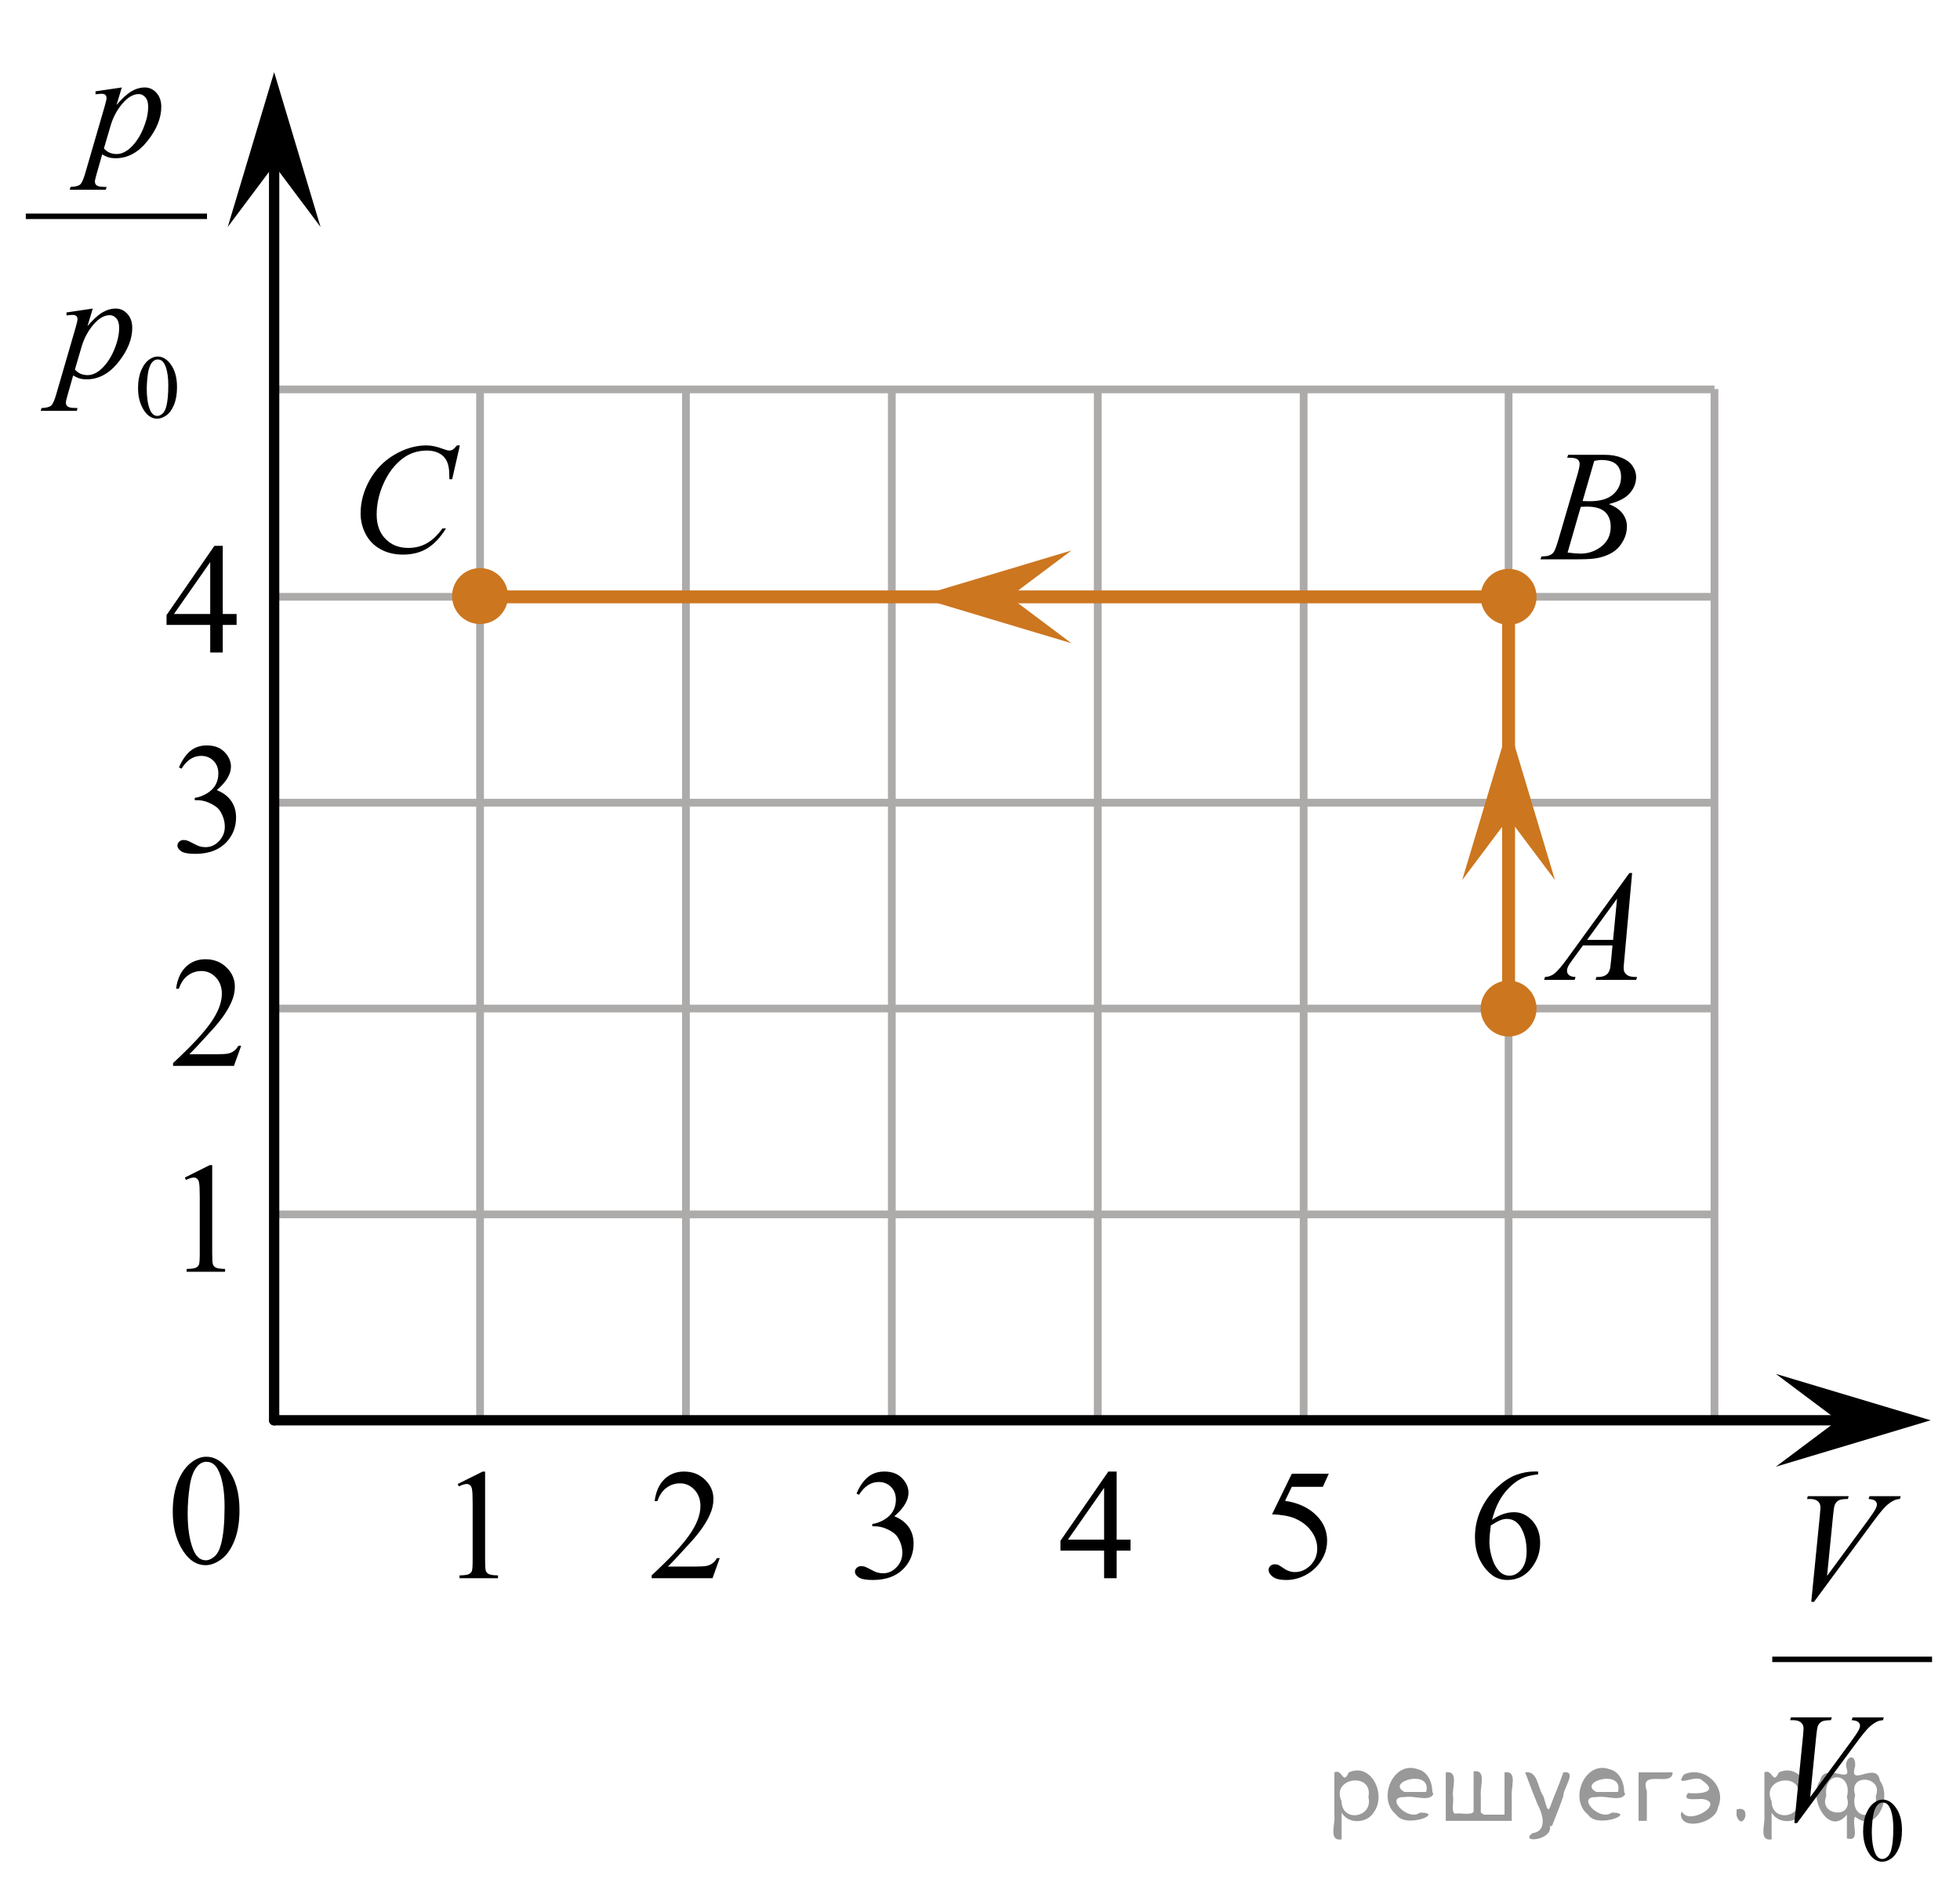 <?xml version="1.0" encoding="utf-8"?>
<!-- Generator: Adobe Illustrator 27.2.0, SVG Export Plug-In . SVG Version: 6.00 Build 0)  -->
<svg version="1.1" id="Слой_1" xmlns="http://www.w3.org/2000/svg" xmlns:xlink="http://www.w3.org/1999/xlink" x="0px" y="0px"
	 width="190.068px" height="183.981px" viewBox="0 0 190.068 183.981" enable-background="new 0 0 190.068 183.981"
	 xml:space="preserve">
<line fill="none" stroke="#ADAAAA" stroke-width="0.75" stroke-miterlimit="10" x1="146.293" y1="137.718" x2="146.293" y2="37.735"/>
<line fill="none" stroke="#ADAAAA" stroke-width="0.75" stroke-miterlimit="10" x1="166.259" y1="137.718" x2="166.259" y2="37.735"/>
<line fill="none" stroke="#ADAAAA" stroke-width="0.75" stroke-miterlimit="10" x1="26.542" y1="37.767" x2="166.259" y2="37.767"/>
<line fill="none" stroke="#ADAAAA" stroke-width="0.75" stroke-miterlimit="10" x1="26.542" y1="57.883" x2="166.259" y2="57.883"/>
<line fill="none" stroke="#ADAAAA" stroke-width="0.75" stroke-miterlimit="10" x1="26.542" y1="77.852" x2="166.259" y2="77.852"/>
<line fill="none" stroke="#ADAAAA" stroke-width="0.75" stroke-miterlimit="10" x1="26.542" y1="97.816" x2="166.259" y2="97.816"/>
<line fill="none" stroke="#ADAAAA" stroke-width="0.75" stroke-miterlimit="10" x1="26.542" y1="117.782" x2="166.259" y2="117.782"/>
<line fill="none" stroke="#ADAAAA" stroke-width="0.75" stroke-miterlimit="10" x1="26.584" y1="137.75" x2="126.42" y2="137.75"/>
<line fill="none" stroke="#ADAAAA" stroke-width="0.75" stroke-miterlimit="10" x1="26.584" y1="137.75" x2="26.584" y2="37.767"/>
<line fill="none" stroke="#ADAAAA" stroke-width="0.75" stroke-miterlimit="10" x1="46.553" y1="137.75" x2="46.553" y2="37.767"/>
<line fill="none" stroke="#ADAAAA" stroke-width="0.75" stroke-miterlimit="10" x1="66.519" y1="137.75" x2="66.519" y2="37.767"/>
<line fill="none" stroke="#ADAAAA" stroke-width="0.75" stroke-miterlimit="10" x1="86.483" y1="137.75" x2="86.483" y2="37.767"/>
<line fill="none" stroke="#ADAAAA" stroke-width="0.75" stroke-miterlimit="10" x1="106.454" y1="137.75" x2="106.454" y2="37.767"/>
<line fill="none" stroke="#ADAAAA" stroke-width="0.75" stroke-miterlimit="10" x1="126.42" y1="137.75" x2="126.42" y2="37.767"/>
<polygon points="178.215,137.75 172.212,133.25 187.224,137.75 172.212,142.25 "/>
<circle fill="#CC761F" stroke="#CC761F" stroke-width="0.75" stroke-miterlimit="10" cx="146.293" cy="57.888" r="2.338"/>
<g>
	<g>
		<g>
			<g>
				<defs>
					<rect id="SVGID_1_" x="41.787" y="139.156" width="9.53" height="16.697"/>
				</defs>
				<clipPath id="SVGID_00000100352804924287139620000001410830665892199324_">
					<use xlink:href="#SVGID_1_"  overflow="visible"/>
				</clipPath>
				<g clip-path="url(#SVGID_00000100352804924287139620000001410830665892199324_)">
					<path d="M44.387,143.929l2.413-1.203h0.242v8.558c0,0.568,0.022,0.922,0.069,1.062
						c0.046,0.14,0.143,0.246,0.289,0.321c0.145,0.074,0.443,0.117,0.892,0.127v0.276H44.563v-0.276
						c0.468-0.01,0.77-0.051,0.907-0.123c0.136-0.072,0.231-0.17,0.285-0.292
						c0.053-0.122,0.08-0.487,0.08-1.095v-5.471c0-0.737-0.024-1.211-0.073-1.42
						c-0.034-0.16-0.097-0.277-0.186-0.352c-0.09-0.075-0.198-0.112-0.325-0.112
						c-0.181,0-0.432,0.077-0.753,0.231L44.387,143.929z"/>
				</g>
			</g>
		</g>
	</g>
</g>
<g>
	<g>
		<g>
			<g>
				<defs>
					
						<rect id="SVGID_00000072990815995321179720000006275856977351552951_" x="60.339" y="139.156" width="12.36" height="16.697"/>
				</defs>
				<clipPath id="SVGID_00000157310384261271450730000015153220939794823572_">
					<use xlink:href="#SVGID_00000072990815995321179720000006275856977351552951_"  overflow="visible"/>
				</clipPath>
				<g clip-path="url(#SVGID_00000157310384261271450730000015153220939794823572_)">
					<path d="M69.797,151.116l-0.701,1.95h-5.902v-0.276c1.736-1.605,2.959-2.915,3.667-3.932
						s1.062-1.945,1.062-2.787c0-0.644-0.194-1.171-0.583-1.585c-0.389-0.413-0.854-0.62-1.395-0.62
						c-0.491,0-0.933,0.145-1.324,0.438c-0.391,0.291-0.68,0.719-0.866,1.281h-0.273
						c0.123-0.922,0.44-1.629,0.948-2.122c0.509-0.494,1.145-0.74,1.907-0.74c0.811,0,1.489,0.264,2.032,0.792
						c0.544,0.528,0.815,1.151,0.815,1.868c0,0.514-0.118,1.027-0.354,1.54c-0.363,0.808-0.954,1.662-1.77,2.563
						c-1.225,1.355-1.989,2.173-2.294,2.451h2.611c0.531,0,0.904-0.019,1.118-0.06s0.406-0.121,0.579-0.243
						c0.172-0.122,0.321-0.295,0.45-0.519H69.797z"/>
				</g>
			</g>
		</g>
	</g>
</g>
<line fill="none" stroke="#000000" stroke-linecap="round" stroke-linejoin="round" stroke-miterlimit="10" x1="26.584" y1="137.75" x2="181.551" y2="137.75"/>
<polygon points="26.585,16.007 22.085,22.011 26.585,7 31.084,22.011 "/>
<line fill="none" stroke="#000000" stroke-linecap="round" stroke-linejoin="round" stroke-miterlimit="10" x1="26.584" y1="137.75" x2="26.584" y2="14.506"/>
<circle fill="#CC761F" stroke="#CC761F" stroke-width="0.75" stroke-miterlimit="10" cx="46.552" cy="57.81" r="2.338"/>
<circle fill="#CC761F" stroke="#CC761F" stroke-width="0.75" stroke-miterlimit="10" cx="146.293" cy="97.817" r="2.338"/>
<g>
	<g>
		<g>
			<g>
				<g>
					<g>
						<g>
							<g>
								<g>
									<g>
										<g>
											<g>
												<g>
													<g>
														<defs>
															
																<rect id="SVGID_00000064329102498232327460000015898051560669840318_" x="100.072" y="139.155" width="12.363" height="16.699"/>
														</defs>
														<clipPath id="SVGID_00000178200397549673167050000007989609256467333797_">
															<use xlink:href="#SVGID_00000064329102498232327460000015898051560669840318_"  overflow="visible"/>
														</clipPath>
														<g clip-path="url(#SVGID_00000178200397549673167050000007989609256467333797_)">
															<g enable-background="new    ">
																<path d="M109.63,149.33v1.062h-1.343v2.676h-1.217v-2.676h-4.235v-0.956l4.641-6.712h0.811v6.606
																	L109.63,149.33L109.63,149.33z M107.07,149.33v-5.029l-3.512,5.029H107.07z"/>
															</g>
														</g>
													</g>
												</g>
											</g>
										</g>
									</g>
								</g>
							</g>
						</g>
					</g>
				</g>
			</g>
		</g>
	</g>
</g>
<g>
	<g>
		<g>
			<g>
				<g>
					<g>
						<g>
							<g>
								<g>
									<g>
										<g>
											<g>
												<g>
													<g>
														<defs>
															
																<rect id="SVGID_00000140726992572389175610000002073055985488087952_" x="80.233" y="139.155" width="12.362" height="18.08"/>
														</defs>
														<clipPath id="SVGID_00000091729367609193045700000010142790995617027261_">
															<use xlink:href="#SVGID_00000140726992572389175610000002073055985488087952_"  overflow="visible"/>
														</clipPath>
														<g clip-path="url(#SVGID_00000091729367609193045700000010142790995617027261_)">
															<g enable-background="new    ">
																<path d="M83.059,144.857c0.286-0.682,0.646-1.209,1.081-1.58c0.435-0.37,0.978-0.556,1.627-0.556
																	c0.802,0,1.417,0.264,1.845,0.791c0.324,0.394,0.487,0.815,0.487,1.263c0,0.737-0.458,1.499-1.373,2.285
																	c0.615,0.244,1.08,0.593,1.395,1.046c0.315,0.453,0.473,0.986,0.473,1.599
																	c0,0.876-0.275,1.636-0.826,2.279c-0.719,0.836-1.759,1.255-3.121,1.255
																	c-0.674,0-1.133-0.085-1.376-0.254c-0.244-0.17-0.365-0.352-0.365-0.546
																	c0-0.144,0.058-0.272,0.173-0.381c0.116-0.109,0.255-0.164,0.417-0.164
																	c0.123,0,0.249,0.019,0.377,0.06c0.083,0.025,0.273,0.116,0.567,0.273
																	c0.295,0.157,0.499,0.25,0.612,0.28c0.183,0.055,0.377,0.082,0.583,0.082
																	c0.502,0,0.939-0.196,1.31-0.59c0.371-0.394,0.558-0.859,0.558-1.397
																	c0-0.394-0.087-0.778-0.259-1.151c-0.128-0.279-0.268-0.49-0.42-0.635
																	c-0.212-0.199-0.502-0.38-0.871-0.542c-0.369-0.161-0.745-0.242-1.129-0.242h-0.236v-0.225
																	c0.389-0.05,0.778-0.191,1.17-0.426c0.391-0.233,0.675-0.516,0.852-0.844
																	c0.178-0.329,0.266-0.69,0.266-1.083c0-0.513-0.158-0.928-0.476-1.244
																	c-0.317-0.315-0.712-0.474-1.184-0.474c-0.763,0-1.399,0.413-1.911,1.239L83.059,144.857z"/>
															</g>
														</g>
													</g>
												</g>
											</g>
										</g>
									</g>
								</g>
							</g>
						</g>
					</g>
				</g>
			</g>
		</g>
	</g>
</g>
<g>
	<g>
		<g>
			<g>
				<g>
					<g>
						<g>
							<g>
								<g>
									<g>
										<g>
											<g>
												<g>
													<g>
														<defs>
															
																<rect id="SVGID_00000169545690561526531410000007894306408153961650_" x="120.241" y="139.161" width="12.359" height="18.068"/>
														</defs>
														<clipPath id="SVGID_00000093150454167394242400000006266907095776827834_">
															<use xlink:href="#SVGID_00000169545690561526531410000007894306408153961650_"  overflow="visible"/>
														</clipPath>
														<g clip-path="url(#SVGID_00000093150454167394242400000006266907095776827834_)">
															<g enable-background="new    ">
																<path d="M128.857,142.932l-0.575,1.27h-3.011l-0.656,1.359c1.304,0.194,2.336,0.685,3.099,1.472
																	c0.654,0.677,0.981,1.474,0.981,2.39c0,0.533-0.107,1.026-0.321,1.48s-0.482,0.839-0.808,1.157
																	c-0.324,0.318-0.686,0.575-1.085,0.769c-0.565,0.273-1.145,0.411-1.741,0.411
																	c-0.6,0-1.036-0.103-1.31-0.31c-0.273-0.206-0.409-0.435-0.409-0.684
																	c0-0.139,0.057-0.263,0.17-0.369c0.113-0.107,0.256-0.161,0.428-0.161
																	c0.128,0,0.24,0.021,0.336,0.06c0.096,0.04,0.259,0.143,0.49,0.307
																	c0.369,0.259,0.743,0.389,1.122,0.389c0.575,0,1.08-0.221,1.516-0.661s0.653-0.978,0.653-1.609
																	c0-0.613-0.194-1.185-0.583-1.715s-0.925-0.94-1.608-1.228c-0.536-0.224-1.267-0.353-2.191-0.389
																	l1.918-3.936L128.857,142.932L128.857,142.932z"/>
															</g>
														</g>
													</g>
												</g>
											</g>
										</g>
									</g>
								</g>
							</g>
						</g>
					</g>
				</g>
			</g>
		</g>
	</g>
</g>
<g>
	<g>
		<g>
			<g>
				<g>
					<g>
						<g>
							<g>
								<g>
									<g>
										<g>
											<g>
												<g>
													<g>
														<defs>
															
																<rect id="SVGID_00000052795341913275012450000018079983465049874568_" x="13.933" y="137.724" width="12.354" height="18.066"/>
														</defs>
														<clipPath id="SVGID_00000093141393635405992610000003821665609312891836_">
															<use xlink:href="#SVGID_00000052795341913275012450000018079983465049874568_"  overflow="visible"/>
														</clipPath>
														<g clip-path="url(#SVGID_00000093141393635405992610000003821665609312891836_)">
															<g enable-background="new    ">
																<path d="M16.753,146.618c0-1.155,0.172-2.15,0.517-2.984c0.344-0.834,0.802-1.455,1.372-1.863
																	c0.442-0.324,0.9-0.485,1.372-0.485c0.768,0,1.456,0.396,2.066,1.188
																	c0.762,0.981,1.144,2.311,1.144,3.988c0,1.175-0.168,2.174-0.502,2.995
																	c-0.335,0.821-0.762,1.418-1.28,1.789c-0.519,0.371-1.02,0.557-1.501,0.557
																	c-0.955,0-1.749-0.57-2.384-1.711C17.021,149.13,16.753,147.973,16.753,146.618z M18.2,146.805
																	c0,1.395,0.169,2.532,0.509,3.413c0.28,0.742,0.698,1.113,1.254,1.113
																	c0.266,0,0.541-0.121,0.826-0.362c0.286-0.241,0.502-0.646,0.649-1.214
																	c0.227-0.856,0.34-2.064,0.34-3.623c0-1.154-0.118-2.118-0.354-2.891
																	c-0.177-0.572-0.405-0.978-0.685-1.217c-0.202-0.164-0.445-0.247-0.731-0.247
																	c-0.335,0-0.633,0.152-0.894,0.456c-0.353,0.413-0.595,1.063-0.723,1.949
																	C18.263,145.07,18.2,145.944,18.2,146.805z"/>
															</g>
														</g>
													</g>
												</g>
											</g>
										</g>
									</g>
								</g>
							</g>
						</g>
					</g>
				</g>
			</g>
		</g>
	</g>
</g>
<polygon fill="#CC761F" points="97.903,57.888 103.906,62.388 88.895,57.888 103.906,53.388 "/>
<g>
	<g>
		<g>
			<g>
				<defs>
					
						<rect id="SVGID_00000129885486028571850350000011838692770512705931_" x="15.323" y="109.434" width="9.53" height="16.697"/>
				</defs>
				<clipPath id="SVGID_00000163049574215235993030000007109327332134302862_">
					<use xlink:href="#SVGID_00000129885486028571850350000011838692770512705931_"  overflow="visible"/>
				</clipPath>
				<g clip-path="url(#SVGID_00000163049574215235993030000007109327332134302862_)">
					<path d="M17.923,114.207l2.413-1.203h0.242v8.558c0,0.568,0.022,0.922,0.069,1.062
						c0.046,0.14,0.143,0.246,0.289,0.321c0.145,0.074,0.443,0.117,0.892,0.127v0.276H18.099v-0.276
						c0.468-0.01,0.77-0.051,0.907-0.123c0.136-0.072,0.231-0.17,0.285-0.292
						c0.053-0.122,0.08-0.487,0.08-1.095v-5.471c0-0.737-0.024-1.211-0.073-1.42
						c-0.034-0.16-0.097-0.277-0.186-0.352c-0.09-0.075-0.198-0.112-0.325-0.112
						c-0.181,0-0.432,0.077-0.753,0.231L17.923,114.207z"/>
				</g>
			</g>
		</g>
	</g>
</g>
<g>
	<g>
		<g>
			<g>
				<defs>
					
						<rect id="SVGID_00000083073733464246324370000014930287351349947812_" x="13.93" y="89.467" width="12.36" height="16.697"/>
				</defs>
				<clipPath id="SVGID_00000142884008976520656720000006186600874835034755_">
					<use xlink:href="#SVGID_00000083073733464246324370000014930287351349947812_"  overflow="visible"/>
				</clipPath>
				<g clip-path="url(#SVGID_00000142884008976520656720000006186600874835034755_)">
					<path d="M23.388,101.427l-0.701,1.95h-5.902v-0.276c1.736-1.605,2.959-2.915,3.667-3.932s1.062-1.945,1.062-2.787
						c0-0.644-0.194-1.171-0.583-1.585c-0.389-0.413-0.854-0.62-1.395-0.62c-0.491,0-0.933,0.145-1.324,0.438
						c-0.391,0.291-0.68,0.719-0.866,1.281h-0.273c0.123-0.922,0.44-1.629,0.948-2.122
						c0.509-0.494,1.145-0.74,1.907-0.74c0.811,0,1.489,0.264,2.032,0.792c0.544,0.528,0.815,1.151,0.815,1.868
						c0,0.514-0.118,1.027-0.354,1.54c-0.363,0.808-0.954,1.662-1.77,2.563c-1.225,1.355-1.989,2.173-2.294,2.451
						h2.611c0.531,0,0.904-0.019,1.118-0.06s0.406-0.121,0.579-0.243c0.172-0.122,0.321-0.295,0.45-0.519H23.388z
						"/>
				</g>
			</g>
		</g>
	</g>
</g>
<g>
	<g>
		<g>
			<g>
				<g>
					<g>
						<g>
							<g>
								<g>
									<g>
										<g>
											<g>
												<g>
													<g>
														<defs>
															
																<rect id="SVGID_00000051380399070577151680000010539581715561735040_" x="13.386" y="49.372" width="12.363" height="16.699"/>
														</defs>
														<clipPath id="SVGID_00000111191700721405365770000009849832305929032383_">
															<use xlink:href="#SVGID_00000051380399070577151680000010539581715561735040_"  overflow="visible"/>
														</clipPath>
														<g clip-path="url(#SVGID_00000111191700721405365770000009849832305929032383_)">
															<g enable-background="new    ">
																<path d="M22.945,59.547v1.062h-1.343v2.676h-1.217v-2.676h-4.235v-0.956l4.641-6.712h0.811v6.606
																	L22.945,59.547L22.945,59.547z M20.385,59.547v-5.029l-3.512,5.029H20.385z"/>
															</g>
														</g>
													</g>
												</g>
											</g>
										</g>
									</g>
								</g>
							</g>
						</g>
					</g>
				</g>
			</g>
		</g>
	</g>
</g>
<g>
	<g>
		<g>
			<g>
				<g>
					<g>
						<g>
							<g>
								<g>
									<g>
										<g>
											<g>
												<g>
													<g>
														<defs>
															
																<rect id="SVGID_00000057850732435133760400000000802694094753876619_" x="14.531" y="68.73" width="12.362" height="18.08"/>
														</defs>
														<clipPath id="SVGID_00000170275352494958865510000017604601751452580490_">
															<use xlink:href="#SVGID_00000057850732435133760400000000802694094753876619_"  overflow="visible"/>
														</clipPath>
														<g clip-path="url(#SVGID_00000170275352494958865510000017604601751452580490_)">
															<g enable-background="new    ">
																<path d="M17.357,74.432c0.286-0.682,0.646-1.209,1.081-1.58c0.435-0.37,0.978-0.556,1.627-0.556
																	c0.802,0,1.417,0.264,1.845,0.791c0.324,0.394,0.487,0.815,0.487,1.263c0,0.737-0.458,1.499-1.373,2.285
																	c0.615,0.244,1.08,0.593,1.395,1.046c0.315,0.453,0.473,0.986,0.473,1.599
																	c0,0.876-0.275,1.636-0.826,2.279c-0.719,0.836-1.759,1.255-3.121,1.255
																	c-0.674,0-1.133-0.085-1.376-0.254c-0.244-0.17-0.365-0.352-0.365-0.546
																	c0-0.144,0.058-0.272,0.173-0.381c0.116-0.109,0.255-0.164,0.417-0.164
																	c0.123,0,0.249,0.019,0.377,0.06c0.083,0.025,0.273,0.116,0.567,0.273
																	c0.295,0.157,0.499,0.25,0.612,0.28c0.183,0.055,0.377,0.082,0.583,0.082
																	c0.502,0,0.939-0.196,1.31-0.59s0.558-0.859,0.558-1.397c0-0.394-0.087-0.778-0.259-1.151
																	c-0.128-0.279-0.268-0.49-0.42-0.635c-0.212-0.199-0.502-0.38-0.871-0.542
																	c-0.369-0.161-0.745-0.242-1.129-0.242h-0.236v-0.225c0.389-0.05,0.778-0.191,1.17-0.426
																	c0.391-0.233,0.675-0.516,0.852-0.844c0.178-0.329,0.266-0.69,0.266-1.083
																	c0-0.513-0.158-0.928-0.476-1.244c-0.317-0.315-0.712-0.474-1.184-0.474
																	c-0.763,0-1.399,0.413-1.911,1.239L17.357,74.432z"/>
															</g>
														</g>
													</g>
												</g>
											</g>
										</g>
									</g>
								</g>
							</g>
						</g>
					</g>
				</g>
			</g>
		</g>
	</g>
</g>
<g>
	<g>
		<g>
			<g>
				<g>
					<g>
						<g>
							<g>
								<g>
									<g>
										<g>
											<g>
												<g>
													<defs>
														
															<rect id="SVGID_00000060744266274560097450000011717466429679847296_" x="140.111" y="139.155" width="12.363" height="18.08"/>
													</defs>
													<clipPath id="SVGID_00000052072014423115955180000010525509309117196183_">
														<use xlink:href="#SVGID_00000060744266274560097450000011717466429679847296_"  overflow="visible"/>
													</clipPath>
													<g clip-path="url(#SVGID_00000052072014423115955180000010525509309117196183_)">
														<g enable-background="new    ">
															<path d="M149.155,142.721v0.276c-0.649,0.065-1.179,0.195-1.59,0.392
																c-0.41,0.197-0.816,0.497-1.217,0.9c-0.401,0.403-0.733,0.853-0.996,1.348
																c-0.264,0.496-0.483,1.085-0.661,1.767c0.709-0.493,1.42-0.739,2.133-0.739
																c0.684,0,1.276,0.279,1.778,0.837c0.501,0.558,0.752,1.274,0.752,2.15
																c0,0.847-0.253,1.619-0.76,2.315c-0.609,0.847-1.416,1.27-2.42,1.27
																c-0.684,0-1.264-0.23-1.741-0.688c-0.935-0.892-1.401-2.047-1.401-3.466
																c0-0.906,0.179-1.768,0.538-2.584s0.872-1.541,1.538-2.174c0.667-0.632,1.305-1.058,1.915-1.277
																c0.609-0.219,1.178-0.328,1.704-0.328H149.155z M144.567,147.949
																c-0.089,0.673-0.133,1.216-0.133,1.629c0,0.477,0.087,0.997,0.262,1.558
																c0.175,0.56,0.435,1.004,0.778,1.333c0.251,0.234,0.556,0.351,0.915,0.351
																c0.428,0,0.81-0.204,1.147-0.612s0.506-0.991,0.506-1.748c0-0.852-0.168-1.588-0.502-2.211
																c-0.335-0.622-0.81-0.934-1.424-0.934c-0.188,0-0.388,0.04-0.602,0.12
																C145.301,147.513,144.985,147.685,144.567,147.949z"/>
														</g>
													</g>
												</g>
											</g>
										</g>
									</g>
								</g>
							</g>
						</g>
					</g>
				</g>
			</g>
		</g>
	</g>
</g>
<g>
	<defs>
		<polygon id="SVGID_00000092442414434975319900000006036989918040437670_" points="0,44.022 23.529,44.022 23.529,0 0,0 0,44.022 
					"/>
	</defs>
	<clipPath id="SVGID_00000029031645406142256010000013898404448011793324_">
		<use xlink:href="#SVGID_00000092442414434975319900000006036989918040437670_"  overflow="visible"/>
	</clipPath>
	
		<line clip-path="url(#SVGID_00000029031645406142256010000013898404448011793324_)" fill="none" stroke="#000000" stroke-width="0.53" stroke-linecap="square" stroke-miterlimit="10" x1="2.768" y1="20.979" x2="19.809" y2="20.979"/>
	<g clip-path="url(#SVGID_00000029031645406142256010000013898404448011793324_)">
		<path d="M13.388,37.636c0-0.662,0.101-1.232,0.302-1.711c0.201-0.477,0.468-0.834,0.801-1.068
			c0.258-0.185,0.525-0.278,0.801-0.278c0.448,0,0.85,0.228,1.206,0.681c0.445,0.562,0.668,1.325,0.668,2.287
			c0,0.674-0.098,1.246-0.293,1.717c-0.195,0.472-0.444,0.814-0.748,1.026c-0.303,0.212-0.595,0.318-0.876,0.318
			c-0.558,0-1.022-0.326-1.392-0.981C13.544,39.077,13.388,38.413,13.388,37.636z M14.232,37.744
			c0,0.799,0.099,1.451,0.297,1.957c0.164,0.425,0.408,0.638,0.732,0.638c0.155,0,0.316-0.069,0.482-0.208
			c0.167-0.138,0.293-0.37,0.379-0.695c0.132-0.491,0.198-1.184,0.198-2.077c0-0.662-0.069-1.215-0.207-1.657
			c-0.103-0.328-0.237-0.56-0.4-0.698c-0.118-0.094-0.26-0.141-0.427-0.141c-0.195,0-0.369,0.087-0.521,0.261
			c-0.206,0.237-0.347,0.609-0.422,1.118C14.27,36.748,14.232,37.249,14.232,37.744z"/>
	</g>
	<g clip-path="url(#SVGID_00000029031645406142256010000013898404448011793324_)">
		<path d="M11.812,8.483l-0.513,1.699c0.54-0.631,1.022-1.071,1.446-1.323c0.424-0.251,0.856-0.376,1.297-0.376
			s0.818,0.173,1.13,0.52c0.312,0.348,0.468,0.799,0.468,1.355c0,1.084-0.443,2.187-1.331,3.307
			c-0.887,1.121-1.92,1.682-3.1,1.682c-0.248,0-0.467-0.027-0.658-0.082c-0.191-0.054-0.405-0.149-0.643-0.288
			L9.366,16.883c-0.109,0.375-0.164,0.618-0.164,0.731c0,0.108,0.028,0.201,0.085,0.277s0.15,0.136,0.279,0.178
			s0.384,0.062,0.766,0.062l-0.067,0.273H6.764l0.074-0.273c0.461-0.019,0.772-0.099,0.933-0.236
			s0.331-0.519,0.509-1.145l1.881-6.473c0.114-0.409,0.171-0.662,0.171-0.761c0-0.133-0.039-0.236-0.115-0.31
			s-0.194-0.11-0.353-0.11c-0.144,0-0.345,0.017-0.602,0.051V8.859L11.812,8.483z M10.079,14.394
			c0.308,0.364,0.721,0.546,1.242,0.546c0.258,0,0.52-0.071,0.788-0.214s0.529-0.354,0.784-0.636
			c0.255-0.28,0.484-0.605,0.688-0.972c0.203-0.366,0.385-0.799,0.546-1.297
			c0.161-0.497,0.242-0.989,0.242-1.478c0-0.394-0.09-0.695-0.272-0.905c-0.181-0.209-0.393-0.314-0.635-0.314
			c-0.536,0-1.065,0.306-1.587,0.916c-0.523,0.611-0.906,1.325-1.148,2.143L10.079,14.394z"/>
	</g>
	<g clip-path="url(#SVGID_00000029031645406142256010000013898404448011793324_)">
		<path d="M8.997,29.926l-0.513,1.699c0.54-0.631,1.022-1.071,1.446-1.323c0.424-0.251,0.856-0.376,1.297-0.376
			s0.818,0.173,1.13,0.52c0.312,0.348,0.468,0.799,0.468,1.355c0,1.084-0.443,2.187-1.331,3.307
			c-0.887,1.121-1.92,1.682-3.1,1.682c-0.248,0-0.467-0.027-0.658-0.082c-0.191-0.054-0.405-0.149-0.643-0.288
			l-0.542,1.906c-0.109,0.375-0.164,0.618-0.164,0.731c0,0.108,0.028,0.201,0.085,0.277s0.15,0.136,0.279,0.178
			s0.384,0.062,0.766,0.062L7.451,39.849H3.95l0.074-0.273c0.461-0.019,0.772-0.099,0.933-0.236
			s0.331-0.519,0.509-1.145l1.881-6.473c0.114-0.409,0.171-0.662,0.171-0.761c0-0.133-0.039-0.236-0.115-0.31
			s-0.194-0.11-0.353-0.11c-0.144,0-0.345,0.017-0.602,0.051v-0.288L8.997,29.926z M7.265,35.837
			c0.308,0.364,0.721,0.546,1.242,0.546c0.258,0,0.52-0.071,0.788-0.214s0.529-0.354,0.784-0.636
			c0.255-0.28,0.484-0.605,0.688-0.972c0.203-0.366,0.385-0.799,0.546-1.297
			c0.161-0.497,0.242-0.989,0.242-1.478c0-0.394-0.09-0.695-0.272-0.905c-0.181-0.209-0.393-0.314-0.635-0.314
			c-0.536,0-1.065,0.306-1.587,0.916c-0.523,0.611-0.906,1.325-1.148,2.143L7.265,35.837z"/>
	</g>
</g>
<g>
	<defs>
		<polygon id="SVGID_00000095326660387633358040000011360624677293440928_" points="169.368,183.981 190.068,183.981 
			190.068,139.959 169.368,139.959 169.368,183.981 		"/>
	</defs>
	<clipPath id="SVGID_00000018233382579660984880000008302235037852536985_">
		<use xlink:href="#SVGID_00000095326660387633358040000011360624677293440928_"  overflow="visible"/>
	</clipPath>
	
		<line clip-path="url(#SVGID_00000018233382579660984880000008302235037852536985_)" fill="none" stroke="#000000" stroke-width="0.53" stroke-linecap="square" stroke-miterlimit="10" x1="172.128" y1="160.938" x2="187.093" y2="160.938"/>
	<g clip-path="url(#SVGID_00000018233382579660984880000008302235037852536985_)">
		<path d="M180.674,177.595c0-0.662,0.101-1.232,0.301-1.711c0.2-0.477,0.467-0.834,0.799-1.068
			c0.258-0.185,0.524-0.278,0.8-0.278c0.446,0,0.848,0.228,1.202,0.681c0.444,0.562,0.666,1.325,0.666,2.287
			c0,0.674-0.098,1.246-0.292,1.717c-0.195,0.472-0.443,0.814-0.745,1.026c-0.303,0.212-0.594,0.318-0.874,0.318
			c-0.556,0-1.019-0.326-1.388-0.981C180.83,179.036,180.674,178.371,180.674,177.595z M181.516,177.703
			c0,0.799,0.1,1.451,0.297,1.957c0.163,0.425,0.406,0.638,0.731,0.638c0.154,0,0.315-0.069,0.48-0.208
			c0.166-0.138,0.292-0.37,0.378-0.695c0.132-0.491,0.198-1.184,0.198-2.077c0-0.662-0.069-1.215-0.206-1.657
			c-0.103-0.328-0.236-0.56-0.399-0.698c-0.118-0.094-0.26-0.141-0.426-0.141c-0.194,0-0.368,0.087-0.519,0.261
			c-0.206,0.237-0.347,0.609-0.421,1.118C181.553,176.708,181.516,177.208,181.516,177.703z"/>
	</g>
	<g clip-path="url(#SVGID_00000018233382579660984880000008302235037852536985_)">
		<path d="M175.643,155.358l0.83-8.343c0.04-0.424,0.06-0.709,0.06-0.856c0-0.222-0.083-0.407-0.248-0.555
			c-0.166-0.147-0.427-0.222-0.782-0.222h-0.267l0.074-0.273h3.965l-0.081,0.273
			c-0.43,0.005-0.726,0.05-0.886,0.133c-0.161,0.084-0.288,0.227-0.382,0.429
			c-0.05,0.108-0.102,0.416-0.155,0.924l-0.594,5.978l3.921-5.335c0.426-0.576,0.692-0.978,0.801-1.204
			c0.074-0.152,0.111-0.286,0.111-0.399c0-0.133-0.057-0.248-0.171-0.347c-0.113-0.099-0.325-0.158-0.637-0.178
			l0.089-0.273h3.024l-0.074,0.273c-0.242,0.019-0.435,0.066-0.578,0.141c-0.273,0.128-0.543,0.322-0.811,0.584
			c-0.27,0.261-0.696,0.788-1.279,1.581l-5.663,7.67H175.643z"/>
	</g>
	<g clip-path="url(#SVGID_00000018233382579660984880000008302235037852536985_)">
		<path d="M174.004,176.812l0.83-8.343c0.04-0.424,0.06-0.709,0.06-0.856c0-0.222-0.083-0.407-0.248-0.555
			c-0.166-0.147-0.427-0.222-0.782-0.222h-0.267l0.074-0.273h3.965l-0.081,0.273
			c-0.43,0.005-0.726,0.05-0.886,0.133c-0.161,0.084-0.288,0.227-0.382,0.429
			c-0.05,0.108-0.102,0.416-0.155,0.924l-0.594,5.978l3.921-5.335c0.426-0.576,0.692-0.978,0.801-1.204
			c0.074-0.152,0.111-0.286,0.111-0.399c0-0.133-0.057-0.248-0.171-0.347c-0.113-0.099-0.325-0.158-0.637-0.178
			l0.089-0.273h3.024l-0.074,0.273c-0.242,0.019-0.435,0.066-0.578,0.141c-0.273,0.128-0.543,0.322-0.811,0.584
			c-0.27,0.261-0.696,0.788-1.279,1.581l-5.663,7.67H174.004z"/>
	</g>
</g>
<g>
	<g>
		<g>
			<g>
				<g>
					<g>
						<g>
							<g>
								<g>
									<g>
										<g>
											<g>
												<g>
													<defs>
														
															<rect id="SVGID_00000162329868327482493320000003215178003072758145_" x="146.769" y="81.12" width="15.125" height="16.694"/>
													</defs>
													<clipPath id="SVGID_00000126318139483021155920000008320392018059529394_">
														<use xlink:href="#SVGID_00000162329868327482493320000003215178003072758145_"  overflow="visible"/>
													</clipPath>
													<g clip-path="url(#SVGID_00000126318139483021155920000008320392018059529394_)">
														<g enable-background="new    ">
															<path d="M158.273,84.668l-0.761,8.431c-0.039,0.394-0.059,0.652-0.059,0.777
																c0,0.199,0.036,0.351,0.11,0.456c0.094,0.144,0.221,0.251,0.381,0.321
																c0.159,0.069,0.429,0.104,0.809,0.104l-0.081,0.276h-3.944l0.081-0.276h0.17
																c0.32,0,0.581-0.07,0.783-0.209c0.143-0.095,0.253-0.252,0.332-0.472
																c0.055-0.154,0.105-0.518,0.155-1.091l0.118-1.285h-2.866l-1.019,1.397
																c-0.231,0.314-0.377,0.539-0.435,0.676c-0.06,0.138-0.089,0.266-0.089,0.386
																c0,0.159,0.064,0.296,0.191,0.41c0.129,0.115,0.34,0.178,0.636,0.188l-0.081,0.276h-2.962
																l0.081-0.276c0.364-0.015,0.685-0.139,0.964-0.37s0.693-0.727,1.244-1.483l5.982-8.236H158.273z
																 M156.811,87.157l-2.903,3.999h2.519L156.811,87.157z"/>
														</g>
													</g>
												</g>
											</g>
										</g>
									</g>
								</g>
							</g>
						</g>
					</g>
				</g>
			</g>
		</g>
	</g>
</g>
<g>
	<g>
		<g>
			<g>
				<g>
					<g>
						<g>
							<g>
								<g>
									<g>
										<g>
											<g>
												<g>
													<g>
														<defs>
															
																<rect id="SVGID_00000112608402706206151770000006140210835046997378_" x="146.769" y="40.334" width="15.124" height="16.695"/>
														</defs>
														<clipPath id="SVGID_00000137822367815109396570000002707842477306351524_">
															<use xlink:href="#SVGID_00000112608402706206151770000006140210835046997378_"  overflow="visible"/>
														</clipPath>
														<g clip-path="url(#SVGID_00000137822367815109396570000002707842477306351524_)">
															<g enable-background="new    ">
																<path d="M151.971,44.389l0.102-0.277h3.575c0.601,0,1.136,0.095,1.606,0.284
																	c0.47,0.19,0.822,0.454,1.056,0.792s0.351,0.697,0.351,1.076c0,0.583-0.208,1.11-0.624,1.581
																	s-1.095,0.818-2.034,1.042c0.606,0.231,1.051,0.534,1.336,0.912c0.286,0.379,0.429,0.795,0.429,1.248
																	c0,0.504-0.128,0.984-0.384,1.442c-0.256,0.459-0.585,0.815-0.986,1.069
																	c-0.4,0.254-0.885,0.44-1.451,0.56c-0.403,0.085-1.033,0.127-1.891,0.127h-3.67l0.096-0.276
																	c0.385-0.01,0.645-0.048,0.783-0.112c0.197-0.085,0.337-0.196,0.421-0.336
																	c0.118-0.19,0.276-0.623,0.473-1.301l1.794-6.136c0.153-0.518,0.23-0.882,0.23-1.091
																	c0-0.185-0.067-0.33-0.203-0.438c-0.136-0.107-0.393-0.161-0.771-0.161
																	C152.123,44.396,152.044,44.394,151.971,44.389z M152.015,53.59c0.531,0.069,0.947,0.104,1.248,0.104
																	c0.768,0,1.449-0.234,2.042-0.703c0.593-0.468,0.89-1.103,0.89-1.905
																	c0-0.613-0.184-1.092-0.55-1.435s-0.959-0.516-1.776-0.516c-0.157,0-0.35,0.008-0.576,0.022
																	L152.015,53.59z M153.47,48.597c0.32,0.01,0.551,0.016,0.694,0.016
																	c1.024,0,1.786-0.227,2.286-0.677c0.499-0.451,0.749-1.015,0.749-1.693
																	c0-0.513-0.153-0.913-0.458-1.2s-0.793-0.43-1.463-0.43c-0.177,0-0.402,0.03-0.679,0.09
																	L153.47,48.597z"/>
															</g>
														</g>
													</g>
												</g>
											</g>
										</g>
									</g>
								</g>
							</g>
						</g>
					</g>
				</g>
			</g>
		</g>
	</g>
</g>
<g>
	<g>
		<g>
			<g>
				<g>
					<g>
						<g>
							<g>
								<g>
									<g>
										<g>
											<g>
												<g>
													<g>
														<defs>
															
																<rect id="SVGID_00000160149211415059502970000000578579091309537690_" x="31.874" y="39.642" width="16.51" height="18.079"/>
														</defs>
														<clipPath id="SVGID_00000132083345878444075950000012110903584060994998_">
															<use xlink:href="#SVGID_00000160149211415059502970000000578579091309537690_"  overflow="visible"/>
														</clipPath>
														<g clip-path="url(#SVGID_00000132083345878444075950000012110903584060994998_)">
															<g enable-background="new    ">
																<path d="M44.595,43.198l-0.747,3.279h-0.266l-0.03-0.822c-0.025-0.299-0.081-0.565-0.17-0.799
																	c-0.089-0.234-0.222-0.437-0.399-0.608c-0.177-0.172-0.401-0.307-0.672-0.403
																	c-0.271-0.097-0.571-0.146-0.901-0.146c-0.882,0-1.653,0.244-2.312,0.732
																	c-0.842,0.623-1.502,1.502-1.98,2.637c-0.394,0.936-0.591,1.885-0.591,2.846
																	c0,0.981,0.283,1.764,0.85,2.349s1.303,0.878,2.209,0.878c0.685,0,1.294-0.154,1.829-0.464
																	c0.535-0.309,1.031-0.784,1.489-1.426h0.348c-0.542,0.871-1.143,1.512-1.803,1.923
																	c-0.66,0.411-1.451,0.616-2.372,0.616c-0.817,0-1.542-0.173-2.172-0.519
																	c-0.631-0.347-1.111-0.833-1.441-1.461c-0.33-0.627-0.495-1.302-0.495-2.023
																	c0-1.105,0.293-2.182,0.879-3.227c0.586-1.046,1.39-1.867,2.412-2.465s2.053-0.896,3.092-0.896
																	c0.488,0,1.034,0.117,1.64,0.351c0.266,0.1,0.458,0.149,0.576,0.149s0.222-0.025,0.31-0.075
																	c0.088-0.05,0.236-0.191,0.443-0.426H44.595z"/>
															</g>
														</g>
													</g>
												</g>
											</g>
										</g>
									</g>
								</g>
							</g>
						</g>
					</g>
				</g>
			</g>
		</g>
	</g>
</g>
<line fill="none" stroke="#CC761F" stroke-width="1.25" stroke-miterlimit="10" x1="46.553" y1="57.888" x2="146.293" y2="57.888"/>
<line fill="none" stroke="#CC761F" stroke-width="1.25" stroke-miterlimit="10" x1="146.293" y1="97.738" x2="146.293" y2="57.812"/>
<polygon fill="#CC761F" points="146.293,79.356 141.793,85.358 146.293,70.347 150.793,85.358 "/>
<g style="stroke:none;fill:#000;fill-opacity:0.4" > <path d="m 130.1,175.9 c 0,0.8 0,1.6 0,2.5 -1.3,0.2 -0.6,-1.5 -0.7,-2.3 0,-1.4 0,-2.8 0,-4.2 0.8,-0.4 0.8,1.3 1.4,0.0 2.2,-1.0 3.7,2.2 2.4,3.9 -0.6,1.0 -2.4,1.2 -3.1,0.0 z m 2.6,-1.6 c 0.5,-2.5 -3.7,-1.9 -2.6,0.4 0.0,2.1 3.1,1.6 2.6,-0.4 z" /> <path d="m 139.0,174.0 c -0.4,0.8 -1.9,0.1 -2.8,0.3 -2.0,-0.1 0.3,2.4 1.5,1.5 2.5,0.0 -1.4,1.6 -2.3,0.2 -1.9,-1.5 -0.3,-5.3 2.1,-4.4 0.9,0.2 1.4,1.2 1.4,2.2 z m -0.7,-0.2 c 0.6,-2.3 -4.0,-1.0 -2.1,0.0 0.7,0 1.4,-0.0 2.1,-0.0 z" /> <path d="m 143.9,176.0 c 0.6,0 1.3,0 2.0,0 0,-1.3 0,-2.7 0,-4.1 1.3,-0.2 0.6,1.5 0.7,2.3 0,0.8 0,1.6 0,2.4 -2.1,0 -4.2,0 -6.4,0 0,-1.5 0,-3.1 0,-4.7 1.3,-0.2 0.6,1.5 0.7,2.3 0.1,0.5 -0.2,1.6 0.2,1.7 0.5,-0.1 1.6,0.2 1.8,-0.2 0,-1.3 0,-2.6 0,-3.9 1.3,-0.2 0.6,1.5 0.7,2.3 0,0.5 0,1.1 0,1.7 z" /> <path d="m 150.3,177.1 c 0.3,1.4 -3.0,1.7 -1.7,0.7 1.5,-0.2 1.0,-1.9 0.5,-2.8 -0.4,-1.0 -0.8,-2.0 -1.2,-3.1 1.2,-0.2 1.2,1.4 1.7,2.2 0.2,0.2 0.4,1.9 0.7,1.2 0.4,-1.1 0.9,-2.2 1.3,-3.4 1.4,-0.2 0.0,1.5 -0.0,2.3 -0.3,0.9 -0.7,1.9 -1.1,2.9 z" /> <path d="m 157.6,174.0 c -0.4,0.8 -1.9,0.1 -2.8,0.3 -2.0,-0.1 0.3,2.4 1.5,1.5 2.5,0.0 -1.4,1.6 -2.3,0.2 -1.9,-1.5 -0.3,-5.3 2.1,-4.4 0.9,0.2 1.4,1.2 1.4,2.2 z m -0.7,-0.2 c 0.6,-2.3 -4.0,-1.0 -2.1,0.0 0.7,0 1.4,-0.0 2.1,-0.0 z" /> <path d="m 158.9,176.6 c 0,-1.5 0,-3.1 0,-4.7 1.1,0 2.2,0 3.3,0 0.0,1.5 -3.3,-0.4 -2.5,1.8 0,0.9 0,1.9 0,2.9 -0.2,0 -0.5,0 -0.7,0 z" /> <path d="m 163.1,175.7 c 0.7,1.4 4.2,-0.8 2.1,-1.2 -0.5,-0.1 -2.2,0.3 -1.5,-0.6 1.0,0.1 3.1,0.0 1.4,-1.2 -0.6,-0.7 -2.8,0.8 -1.8,-0.6 2.0,-0.9 4.2,1.2 3.3,3.2 -0.2,1.5 -3.5,2.3 -3.6,0.7 l 0,-0.1 0,-0.0 0,0 z" /> <path d="m 168.4,175.5 c 1.6,-0.5 0.6,2.3 -0.0,0.6 -0.0,-0.2 0.0,-0.4 0.0,-0.6 z" /> <path d="m 171.8,175.9 c 0,0.8 0,1.6 0,2.5 -1.3,0.2 -0.6,-1.5 -0.7,-2.3 0,-1.4 0,-2.8 0,-4.2 0.8,-0.4 0.8,1.3 1.4,0.0 2.2,-1.0 3.7,2.2 2.4,3.9 -0.6,1.0 -2.4,1.2 -3.1,0.0 z m 2.6,-1.6 c 0.5,-2.5 -3.7,-1.9 -2.6,0.4 0.0,2.1 3.1,1.6 2.6,-0.4 z" /> <path d="m 177.1,174.2 c -0.8,1.9 2.7,2.3 2.0,0.1 0.6,-2.4 -2.3,-2.7 -2.0,-0.1 z m 2.0,4.2 c 0,-0.8 0,-1.6 0,-2.4 -1.8,2.2 -3.8,-1.7 -2.6,-3.3 0.4,-1.8 3.0,0.3 2.6,-1.1 -0.4,-1.1 0.9,-1.8 0.8,-0.3 -0.7,2.2 2.1,-0.6 2.4,1.4 1.2,1.6 -0.3,5.2 -2.4,3.5 -0.4,0.6 0.6,2.5 -0.8,2.1 z m 2.8,-4.2 c 0.8,-1.9 -2.7,-2.3 -2.0,-0.1 -0.6,2.4 2.3,2.7 2.0,0.1 z" /> </g></svg>

<!--File created and owned by https://sdamgia.ru. Copying is prohibited. All rights reserved.-->
